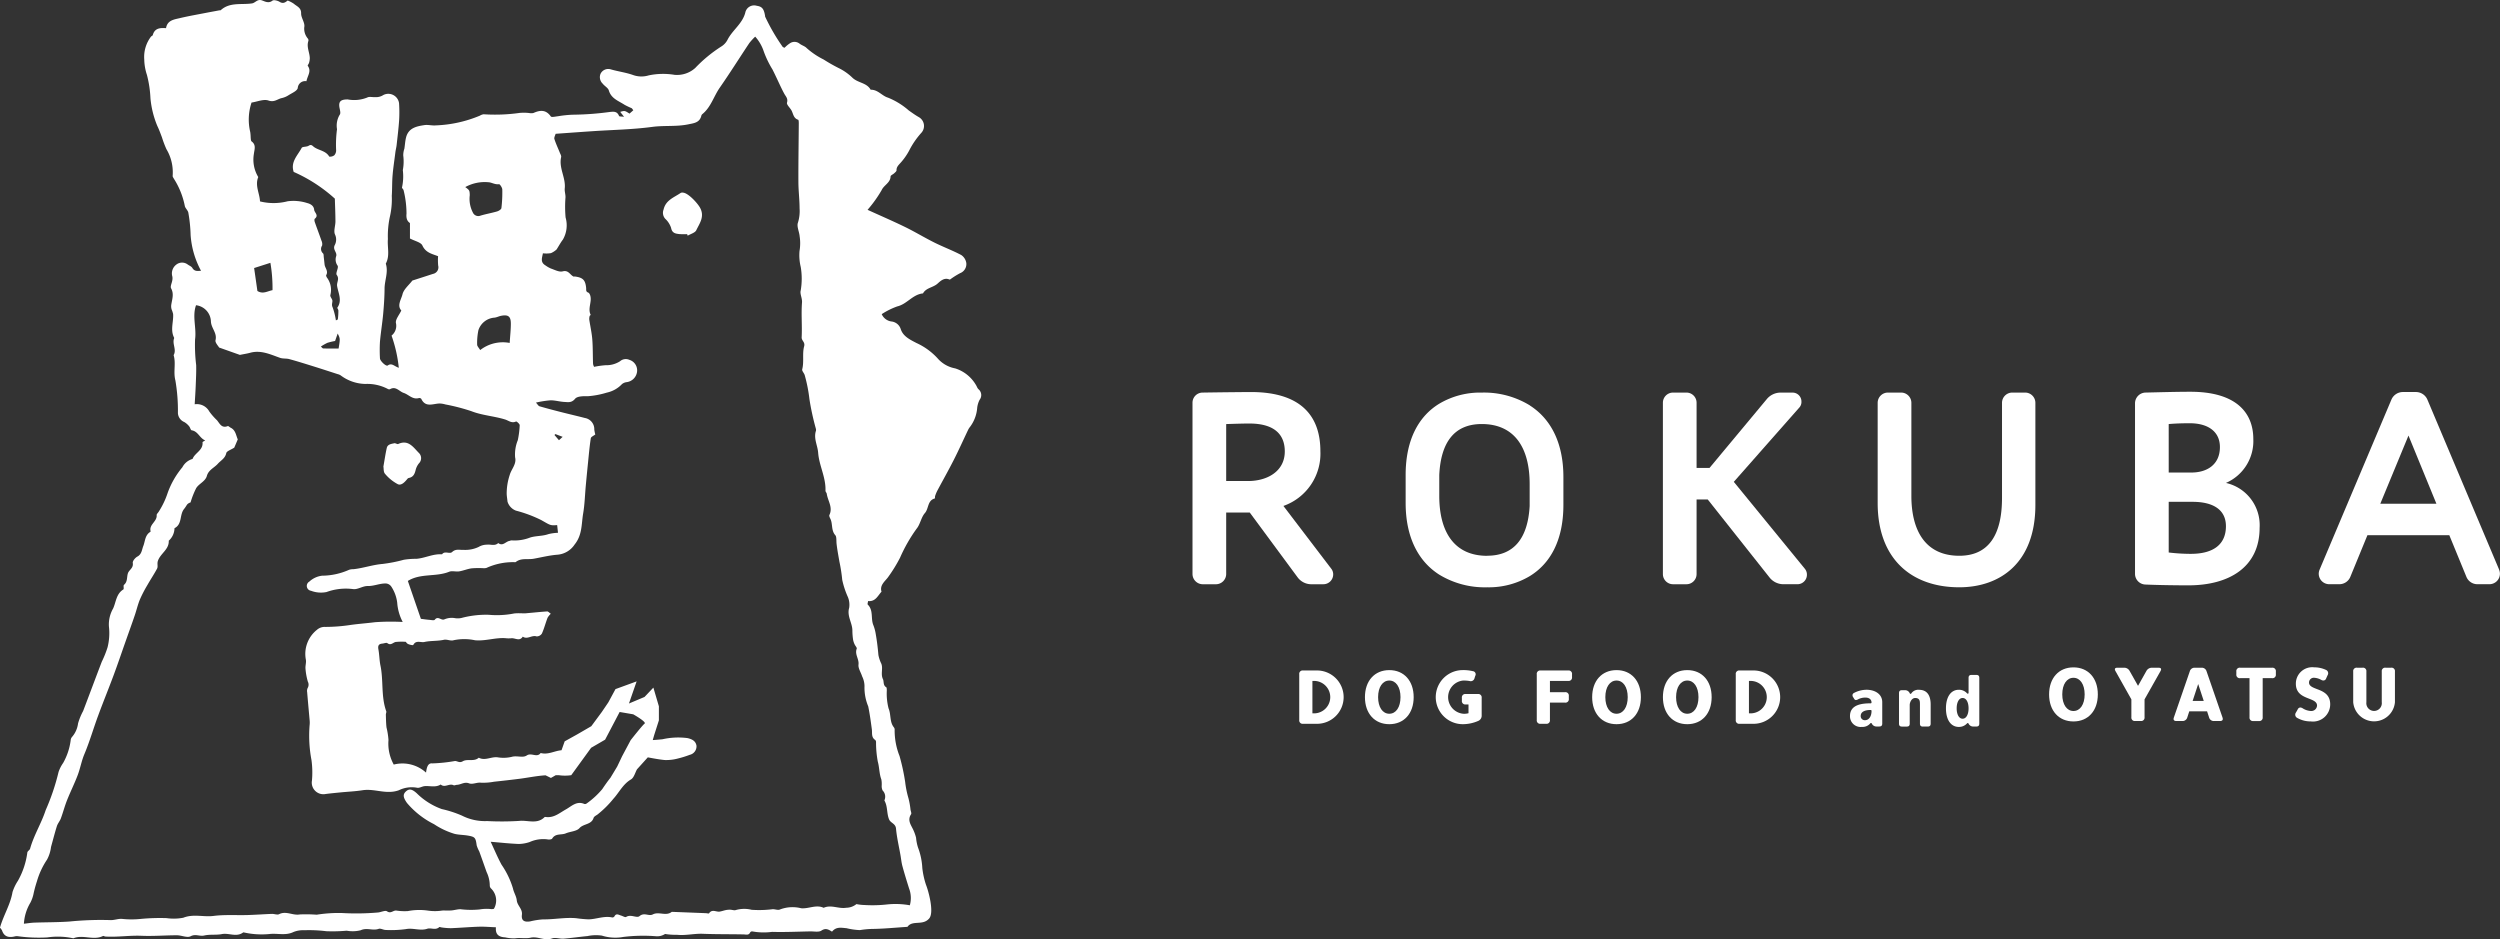 <svg xmlns="http://www.w3.org/2000/svg" xmlns:xlink="http://www.w3.org/1999/xlink" width="305.106" height="114.635" viewBox="0 0 305.106 114.635">
  <rect x="0" y="0" width="305.106" height="114.635" fill="#333333" stroke="none"/>
  <defs>
    <clipPath id="clip-path">
      <rect id="長方形_106" data-name="長方形 106" width="305.106" height="114.635" fill="#fff"/>
    </clipPath>
  </defs>
  <g id="グループ_181" data-name="グループ 181" transform="translate(0 0)">
    <g id="グループ_180" data-name="グループ 180" transform="translate(0 0)" clip-path="url(#clip-path)">
      <path id="パス_1190" data-name="パス 1190" d="M72.607,20.384a.5.5,0,0,0-.3.022c-.809.561-1.835.873-2.1,2.035a1.091,1.091,0,0,0,.2,1.127,2.637,2.637,0,0,1,.716,1.111c.123.662.56.708,1.036.761a8.488,8.488,0,0,0,.923.006l.068.189c.361-.218.9-.353,1.049-.67.4-.839,1.046-1.65.464-2.732-.306-.569-1.424-1.785-2.058-1.849" transform="translate(10.778 3.13)" fill="#fff"/>
      <path id="パス_1191" data-name="パス 1191" d="M42.32,51.9c.437.2.869-.279,1.181-.666a.324.324,0,0,1,.18-.1c.521-.107.695-.48.809-.951a2.1,2.1,0,0,1,.407-.827.893.893,0,0,0-.028-1.293c-.669-.676-1.266-1.638-2.5-1.072-.122.055-.338-.122-.486-.088-.363.084-.812.123-.914.577-.16.718-.265,1.448-.41,2.267.046.246,0,.67.192.877A5.225,5.225,0,0,0,42.32,51.9" transform="translate(6.232 7.193)" fill="#fff"/>
      <path id="パス_1192" data-name="パス 1192" d="M119.417,47.5c-.144-.125-.2-.351-.311-.517a4.489,4.489,0,0,0-2.532-2.024,3.74,3.74,0,0,1-2.153-1.233,7.986,7.986,0,0,0-2.574-1.865c-.746-.392-1.615-.789-1.91-1.67a1.341,1.341,0,0,0-1.1-.952,1.511,1.511,0,0,1-1.23-.9,8.951,8.951,0,0,1,1.9-.945c1.193-.28,1.887-1.472,3.137-1.585.37-.686,1.2-.7,1.752-1.174.321-.277.821-.819,1.48-.519.068.031.221-.122.333-.192a9.845,9.845,0,0,1,.964-.585,1.185,1.185,0,0,0,.757-1.238,1.432,1.432,0,0,0-.615-.976c-1.06-.562-2.194-.982-3.269-1.517-1.209-.6-2.366-1.309-3.58-1.9-1.479-.722-2.993-1.374-4.587-2.1A15.193,15.193,0,0,0,107.6,23.2c.29-.626,1.064-.888,1.089-1.668,0-.133.3-.247.444-.386.112-.106.285-.241.281-.358-.013-.4.227-.614.465-.886a7.507,7.507,0,0,0,1.072-1.515,9.982,9.982,0,0,1,1.5-2.186,1.238,1.238,0,0,0-.329-1.914c-.421-.239-.814-.527-1.212-.805a8.868,8.868,0,0,0-2.535-1.564c-.739-.215-1.245-1-2.117-.966-.478-.877-1.571-.816-2.246-1.486A6.477,6.477,0,0,0,102.338,8.3a20.539,20.539,0,0,1-1.82-1.037,9.381,9.381,0,0,1-2.07-1.395c-.225-.241-.6-.33-.869-.543a.986.986,0,0,0-1.164-.048,3.726,3.726,0,0,0-.663.553,1,1,0,0,1-.225-.1,24.212,24.212,0,0,1-2.148-3.7c-.007-.035,0-.072-.009-.1C93.229,1.074,93,.8,92.363.708a1.1,1.1,0,0,0-1.41.85C90.589,2.912,89.4,3.664,88.8,4.832a2.064,2.064,0,0,1-.754.832,16.981,16.981,0,0,0-3.194,2.628,3.314,3.314,0,0,1-2.536.84,8.553,8.553,0,0,0-3.155.07,3.026,3.026,0,0,1-1.892-.043c-.9-.321-1.845-.434-2.751-.7A1.044,1.044,0,0,0,73.294,9a1.081,1.081,0,0,0,.26,1.208c.225.3.655.511.75.833.294,1,1.192,1.27,1.919,1.749a9.4,9.4,0,0,0,.848.406c.08.04.127.145.22.261l-.466.41c-.584-.375-.584-.375-1.132-.212.127.16.243.309.471.6-.3-.043-.583-.02-.613-.1-.242-.611-.681-.536-1.206-.48A36.064,36.064,0,0,1,69.882,14a13.9,13.9,0,0,0-1.8.19c-.294.031-.767.15-.861.018-.6-.851-1.311-.78-2.124-.415a1.327,1.327,0,0,1-.524,0,5.777,5.777,0,0,0-1.155-.013,21.217,21.217,0,0,1-4.386.166,1.154,1.154,0,0,0-.468.17,15.384,15.384,0,0,1-5.4,1.188c-.449.038-.918-.1-1.359-.037-.961.145-1.942.343-2.242,1.486-.118.452-.138.93-.212,1.395a2.456,2.456,0,0,0-.137.831,5.708,5.708,0,0,1-.052,1.785,6.339,6.339,0,0,1-.1,2.113c-.031.075.174.222.194.346a11.909,11.909,0,0,1,.355,2.839c-.059.636.107.952.42,1.158v1.884c.6.32,1.336.461,1.518.858.413.9,1.2,1.023,1.915,1.306a7.384,7.384,0,0,0,.012,1.146.816.816,0,0,1-.64,1.014c-.841.276-1.683.545-2.509.811-.418.55-1.053,1.057-1.206,1.682s-.7,1.369-.143,1.972c-.266.563-.713,1.065-.662,1.507a1.526,1.526,0,0,1-.531,1.556,16.913,16.913,0,0,1,.886,3.929c-.554-.179-.851-.636-1.354-.279-.2.141-.933-.553-.945-.868a17.264,17.264,0,0,1,0-2.044c.1-1.128.287-2.248.391-3.377.093-1.03.165-2.066.17-3.1.006-1.018.486-2.011.149-3.042.526-.96.172-2,.257-2.994a11.212,11.212,0,0,1,.225-2.651,9.573,9.573,0,0,0,.25-2.626c.042-.572.036-1.2.057-1.8.039-1.17.238-2.335.38-3.5.037-.3.121-.6.155-.909.112-1.018.239-2.035.307-3.056a16.633,16.633,0,0,0-.012-2.049,1.326,1.326,0,0,0-1.906-1,1.663,1.663,0,0,1-1.053.262c-.31.021-.686-.089-.923.05a4.271,4.271,0,0,1-2.388.232c-.843,0-1.149.241-.991,1.046.052.268.157.641.03.806a2.567,2.567,0,0,0-.34,1.781,14.24,14.24,0,0,0-.111,2.512.889.889,0,0,1-.223.674.846.846,0,0,1-.614.16c-.416-.718-1.242-.741-1.829-1.15-.231-.16-.341-.395-.69-.172-.246.157-.754.08-.85.263-.476.907-1.382,1.7-.969,2.928a18.729,18.729,0,0,1,5.022,3.261c.023.834.068,1.809.072,2.783,0,.542-.248,1.166-.051,1.6a1.437,1.437,0,0,1-.031,1.282c-.286.555.3.874.178,1.343a1.273,1.273,0,0,0,.163,1.164c.167.243-.27.914-.1,1.141.365.487-.025.9.045,1.349.132.85.653,1.751.033,2.634-.042.06.121.235.121.358a7.391,7.391,0,0,1-.065,1.06c-.01.073-.2.119-.237.142a8.056,8.056,0,0,0-.4-1.593c-.149-.31-.029-.516-.025-.775,0-.231-.276-.473-.258-.7a2.5,2.5,0,0,0-.422-2.169c-.05-.087-.111-.228-.075-.291.283-.49-.15-.857-.2-1.285-.033-.3-.063-.6-.1-.9-.02-.158,0-.373-.089-.46a.721.721,0,0,1-.117-.948.925.925,0,0,0-.068-.586c-.265-.767-.557-1.525-.824-2.292-.043-.122-.065-.344,0-.4.531-.427-.046-.744-.077-1.111-.046-.536-.551-.735-.854-.81a5.475,5.475,0,0,0-2.381-.215,6.8,6.8,0,0,1-3.373.014c-.038-.974-.639-1.923-.213-2.971a4.1,4.1,0,0,1-.533-2.822c.052-.5.315-1.093-.272-1.521-.1-.072-.1-.3-.118-.461a5.859,5.859,0,0,0-.055-.686,6.579,6.579,0,0,1,.158-3.6c.692-.1,1.481-.455,2.072-.247.712.25,1.093-.188,1.617-.3a2.511,2.511,0,0,0,.819-.344c.414-.265,1.061-.526,1.134-.885a.9.9,0,0,1,1.059-.829c.12-.661.646-1.222.16-1.879-.039-.053.123-.235.158-.367a2.149,2.149,0,0,0,.091-.563c-.013-.7-.421-1.371-.174-2.1a.345.345,0,0,0-.059-.294A1.85,1.85,0,0,1,37.15,3.2c.022-.516-.41-1.048-.4-1.567.015-.707-.524-.853-.891-1.177a3.627,3.627,0,0,0-.753-.392c-.261.207-.54.434-.97.167-.247-.152-.724-.279-.887-.15-.472.374-.941.085-1.274-.031-.573-.2-.8.3-1.222.366-1.282.193-2.7-.18-3.806.821-.042.038-.133.016-.2.029-.51.1-1.022.189-1.532.288-1.084.213-2.176.4-3.251.655-.718.171-1.541.254-1.7,1.229-.756-.059-1.395.013-1.617.842-.022.078-.157.12-.222.194a4.091,4.091,0,0,0-.82,2.783,6.346,6.346,0,0,0,.33,1.894,13.662,13.662,0,0,1,.426,2.838,11.514,11.514,0,0,0,.84,3.384c.22.45.388.926.568,1.4a12.93,12.93,0,0,0,.538,1.425,5.518,5.518,0,0,1,.763,3.275c0,.118.1.241.163.359a9.6,9.6,0,0,1,1.314,3.264c.035.3.391.566.44.873a18.473,18.473,0,0,1,.277,2.72,10.658,10.658,0,0,0,1.272,4.36c-.4.018-.793.108-1.063-.35-.113-.192-.388-.286-.584-.433a1.14,1.14,0,0,0-1.364.02,1.35,1.35,0,0,0-.491,1.465,1.229,1.229,0,0,1-.009.472c-.05.328-.269.737-.147.963.4.723.1,1.394.014,2.087a1.4,1.4,0,0,0,.05.482,3.714,3.714,0,0,1,.185.562c.069.961-.365,1.942.117,2.888a.146.146,0,0,1,0,.1c-.249.673.335,1.368-.055,2.037.307,1.006-.061,2.033.217,3.092a21.735,21.735,0,0,1,.307,3.985,1.256,1.256,0,0,0,.772,1.086,2.137,2.137,0,0,1,.592.513c.132.147.188.475.313.495.788.123.966.96,1.655,1.237-.166.108-.332.173-.328.22.1.989-.936,1.287-1.215,2.039a2.041,2.041,0,0,0-1.246,1.018,10.283,10.283,0,0,0-1.793,3.128,9.961,9.961,0,0,1-1.088,2.285c-.084.147-.268.294-.255.428.069.784-.96,1.147-.738,1.975.006.021-.035.063-.061.082-.631.406-.6,1.117-.833,1.713-.177.441-.18,1-.727,1.291-.264.141-.6.553-.557.783.1.621-.443.826-.588,1.24-.165.471-.018,1.034-.49,1.429-.1.089.027.5-.073.557-.879.536-.887,1.546-1.254,2.336a3.919,3.919,0,0,0-.508,2.158,7.1,7.1,0,0,1-.162,2.561,12.417,12.417,0,0,1-.708,1.767c-.765,2-1.512,4.014-2.277,6.017a7.379,7.379,0,0,0-.618,1.516,3.132,3.132,0,0,1-.753,1.668.65.65,0,0,0-.143.352,7.575,7.575,0,0,1-.923,2.8,4.3,4.3,0,0,0-.56,1.1,27.122,27.122,0,0,1-1.572,4.658c-.52,1.6-1.446,3.058-1.9,4.7-.047.175-.321.3-.339.472a9.532,9.532,0,0,1-1.142,3.44,5.6,5.6,0,0,0-.668,1.392c-.256,1.529-1.1,2.814-1.532,4.347a1.206,1.206,0,0,1,.257.345c.256.75.8.876,1.487.73a1.119,1.119,0,0,1,.415-.042,18.6,18.6,0,0,0,3.628.148,8.892,8.892,0,0,1,3.176.111c1.17-.493,2.439.293,3.607-.279.072-.036.2.058.3.063,1.48.09,2.951-.156,4.436-.092,1.426.06,2.86-.063,4.288-.063.569,0,1.259.341,1.676.12.6-.32,1.105.039,1.657-.091.693-.164,1.451-.035,2.154-.172.865-.171,1.779.416,2.6-.2.023-.017.07-.008.1,0a9.924,9.924,0,0,0,3.072.195c.983-.13,1.991.226,2.961-.247a3.139,3.139,0,0,1,1.329-.22,17,17,0,0,1,2.69.12,19.275,19.275,0,0,0,2.48-.063,4.022,4.022,0,0,0,1.715-.055c.748-.353,1.472.089,2.19-.17.24-.087.575.137.865.136a13.267,13.267,0,0,0,2.473-.107c.874-.172,1.722.249,2.59-.04.458-.153,1.013.219,1.465-.2.047-.044.2.031.3.04a8.676,8.676,0,0,0,1.129.089c1.143-.045,2.284-.145,3.428-.181.667-.02,1.336.043,2.063.07-.085.9.363,1.186,1.126,1.231a4.821,4.821,0,0,0,1.212.117c.617-.1,1.284.059,1.889-.076.894-.2,1.714.426,2.625.089.408-.151.937.063,1.405.027.973-.076,1.939-.222,2.911-.313a5.09,5.09,0,0,1,1.766-.058,5.448,5.448,0,0,0,2.628.16,19.981,19.981,0,0,1,4-.081,1.756,1.756,0,0,0,1.08-.279,7.879,7.879,0,0,0,1.447.1c1.067.112,2.1-.163,3.151-.122,1.659.065,3.321.042,4.981.076.314.006.63.145.813-.255a.284.284,0,0,1,.253-.112,7.707,7.707,0,0,0,2.409.058c1.549.045,3.1-.029,4.656-.06.467-.009,1.046.125,1.377-.1.539-.362.9-.1,1.29.132.518-.647,1.167-.464,1.759-.423a8.363,8.363,0,0,0,1.635.235,10.919,10.919,0,0,1,1.51-.144c1.364-.014,2.726-.152,4.3-.255.615-.869,1.87-.091,2.658-1.03.631-.752-.112-3.4-.389-4.083a9.991,9.991,0,0,1-.456-2.064,8.131,8.131,0,0,0-.523-2.5,5.345,5.345,0,0,1-.238-1.2,5.38,5.38,0,0,0-.332-.939c-.279-.616-.769-1.181-.279-1.924.08-.121-.038-.374-.069-.565a9.126,9.126,0,0,0-.254-1.406,11.968,11.968,0,0,1-.4-1.987,25.615,25.615,0,0,0-.682-3.145,8.462,8.462,0,0,1-.6-3.183.446.446,0,0,0-.076-.3c-.563-.676-.339-1.572-.667-2.34a7.268,7.268,0,0,1-.212-2.2c-.01-.13,0-.332-.073-.375-.412-.243-.255-.689-.4-.99-.307-.637.04-1.284-.2-1.891a4.077,4.077,0,0,1-.353-1.056c-.073-.864-.178-1.722-.328-2.576a5.13,5.13,0,0,0-.293-1.075c-.332-.8.038-1.794-.68-2.5-.057-.055.018-.248.038-.43.908.095,1.18-.648,1.642-1.141-.247-.8.428-1.271.786-1.757a18.151,18.151,0,0,0,1.476-2.393,19.174,19.174,0,0,1,2.021-3.539c.449-.546.549-1.383,1.012-1.91.486-.553.3-1.54,1.208-1.782.036-.01.007-.2.04-.3a4.41,4.41,0,0,1,.26-.635c.669-1.256,1.372-2.5,2.015-3.767.614-1.21,1.169-2.449,1.754-3.674a1.7,1.7,0,0,1,.223-.348,4.424,4.424,0,0,0,.885-2.366,2.928,2.928,0,0,1,.291-.949.929.929,0,0,0-.147-1.3m-57.061-8c0,.723-.083,1.448-.142,2.358a4.493,4.493,0,0,0-3.6.872c-.16-.275-.371-.471-.371-.667a7.675,7.675,0,0,1,.155-1.762,2.227,2.227,0,0,1,1.964-1.529c.272-.028.532-.173.805-.225.868-.167,1.187.069,1.188.952M59.6,22.241c.383.008.808.311,1.3.239.1-.016.39.407.4.633a15.87,15.87,0,0,1-.107,2.281c-.018.159-.323.35-.53.41-.662.195-1.347.31-2.009.508a.725.725,0,0,1-.944-.373,3.636,3.636,0,0,1-.378-2.123c-.023-.594-.027-.594-.549-.985a4.909,4.909,0,0,1,2.822-.59m-19.651,19.6a7.36,7.36,0,0,1,.94-.225c.083-.24.189-.541.318-.911.31.622.31.622.111,1.83-.607,0-1.238.01-1.867-.01-.1,0-.193-.149-.294-.232a6.233,6.233,0,0,1,.791-.451m-6.954-9.77a18.424,18.424,0,0,1,.26,3.339c-.643.129-1.166.521-1.845.1-.123-.865-.253-1.778-.4-2.8l1.984-.635m27.283,78.838a1.334,1.334,0,0,1-.281.04,4.969,4.969,0,0,0-1.457.036,10.653,10.653,0,0,1-2.352-.027c-.366,0-.731.12-1.1.149s-.734,0-1.1.01a5.7,5.7,0,0,1-1.782.007,7.42,7.42,0,0,0-2.442.063,6.734,6.734,0,0,1-1.351-.057c-.407-.091-.692.418-1.177.088-.242-.165-.767.13-1.167.144a30.434,30.434,0,0,1-4.372.058,17.275,17.275,0,0,0-3.05.208,17.508,17.508,0,0,0-2.054-.033c-.859.159-1.672-.468-2.532-.031-.228.115-.585-.045-.88-.035-1,.037-1.991.111-2.987.14-1.38.039-2.776-.066-4.136.108-1.226.157-2.455-.273-3.688.22a6.146,6.146,0,0,1-2.04.048,24.832,24.832,0,0,0-3.175.1,10.914,10.914,0,0,1-2.289-.009c-.467-.028-.949.177-1.418.149a38.61,38.61,0,0,0-4.968.175c-1.428.1-2.865.085-4.3.136-.393.015-.786.081-1.266.133a5.634,5.634,0,0,1,.791-2.569,4.212,4.212,0,0,0,.358-.959,14.735,14.735,0,0,1,.438-1.638,9.367,9.367,0,0,1,1.231-2.651,4.291,4.291,0,0,0,.491-1.551c.24-.849.452-1.706.719-2.547.106-.331.362-.613.483-.941.27-.731.466-1.492.753-2.216.408-1.03.907-2.025,1.3-3.061.317-.831.465-1.727.809-2.544.654-1.554,1.114-3.173,1.7-4.75.6-1.632,1.262-3.246,1.869-4.879.508-1.366.974-2.747,1.458-4.121.374-1.058.756-2.112,1.118-3.174.224-.651.376-1.328.636-1.962a15.316,15.316,0,0,1,.9-1.741c.385-.681.823-1.335,1.193-2.022.149-.276-.016-.593.106-.956.309-.915,1.382-1.39,1.326-2.463a2.091,2.091,0,0,0,.7-1.526c.97-.482.59-1.636,1.173-2.352.4-.5.279-.6.789-.8a10.184,10.184,0,0,1,.689-1.743c.347-.555,1.113-.813,1.3-1.489.209-.741.9-.986,1.337-1.479.37-.413.891-.654,1.03-1.3.052-.247.557-.4.974-.668.1-.227.26-.607.43-1.009-.22-.495-.261-1.133-.872-1.427-.123-.06-.273-.226-.352-.195-.726.288-.962-.271-1.3-.7a7.541,7.541,0,0,1-.954-1.087,1.728,1.728,0,0,0-1.779-.874c.044-.776.095-1.491.122-2.2.033-.861.08-1.722.059-2.583a19.982,19.982,0,0,1-.135-3.137c.194-1.4-.369-2.8.117-4.169a2.059,2.059,0,0,1,1.817,1.98c.037.834.779,1.4.562,2.282-.074.3.345.721.438.9l2.537.9c.476-.1.868-.153,1.245-.258,1.32-.366,2.468.2,3.655.617.352.123.767.054,1.132.155.992.272,1.974.581,2.956.887s1.952.625,2.926.94a1.214,1.214,0,0,1,.386.159,5.159,5.159,0,0,0,3.015,1.044,5.389,5.389,0,0,1,2.715.6.342.342,0,0,0,.288.043c.708-.415,1.125.272,1.666.451.621.2,1.089.85,1.864.63a.32.32,0,0,1,.286.093c.524,1.111,1.447.579,2.248.569a2.839,2.839,0,0,1,.694.115,24.226,24.226,0,0,1,3.154.816c1.344.528,2.776.6,4.129,1.019.443.136.808.5,1.339.248.07-.033.456.3.45.458a11.259,11.259,0,0,1-.231,1.819,4.634,4.634,0,0,0-.33,2.1c.2.817-.452,1.42-.656,2.142a7.218,7.218,0,0,0-.371,2.332c.016.31.07.618.1.928a1.71,1.71,0,0,0,1.03,1.1,15.914,15.914,0,0,1,3.072,1.144c1.123.63,1.088.691,1.958.62.028.266.057.535.1.94a5.575,5.575,0,0,0-1.173.163c-.723.258-1.5.192-2.218.412a5.218,5.218,0,0,1-2.261.351c-.09-.013-.188.051-.284.068-.452.082-.806.685-1.356.256-.413.4-.918.136-1.379.2a1.96,1.96,0,0,0-1.02.281,3.847,3.847,0,0,1-1.854.351c-.475.029-.932-.152-1.373.263-.306.29-.9-.192-1.232.28-1.1-.08-2.087.474-3.144.551a9.334,9.334,0,0,0-1.514.113,17.834,17.834,0,0,1-2.607.513c-1.215.1-2.36.517-3.562.641a1.566,1.566,0,0,0-.517.072,8.2,8.2,0,0,1-3.293.72,2.772,2.772,0,0,0-1.564.725.6.6,0,0,0,.216,1.117,3.39,3.39,0,0,0,1.889.152,6.891,6.891,0,0,1,3.215-.363c.556.1,1.2-.383,1.8-.37.795.018,1.511-.35,2.28-.308a.879.879,0,0,1,.631.412,4.568,4.568,0,0,1,.7,1.943,5.9,5.9,0,0,0,.671,2.338,27.513,27.513,0,0,0-3.379.03c-1.036.134-2.08.2-3.115.354a20.4,20.4,0,0,1-2.952.221,1.424,1.424,0,0,0-1.021.353,3.752,3.752,0,0,0-1.353,3.65c.061.353-.08.737-.045,1.1a7.692,7.692,0,0,0,.288,1.581.8.8,0,0,1-.027.776.855.855,0,0,0-.059.5c.093,1.136.2,2.27.3,3.407a2.792,2.792,0,0,1,0,.621,15.958,15.958,0,0,0,.228,4.263,11.15,11.15,0,0,1,.058,2.5,1.415,1.415,0,0,0,1.676,1.639c.6-.077,1.207-.135,1.811-.194.893-.088,1.793-.122,2.678-.263,1.142-.181,2.232.241,3.354.2a3.364,3.364,0,0,0,1.088-.2,3.571,3.571,0,0,1,2.218-.306c.277.066.613-.168.929-.195.654-.055,1.337.195,1.959-.2.495.446,1.054-.177,1.571.092.1.051.262-.045.4-.051.5-.017.916-.4,1.489-.182.449.17.946-.152,1.5-.074a7.348,7.348,0,0,0,1.547-.123q1.568-.164,3.133-.362c1.053-.136,2.1-.36,3.156-.421l.655.322.592-.338c.118,0,.236,0,.353,0a5.229,5.229,0,0,0,1.536,0l2.424-3.342.753-.437h0l.955-.555,1.277-2.432.495-.947,1.657.283s1.664.934,1.389,1.137-1.7,2.022-1.7,2.022l-1.041,1.952-.6,1.262L74.5,94.92c-.354.446-.682.91-1,1.388a10.067,10.067,0,0,1-1.9,1.748.332.332,0,0,1-.286.062c-.936-.41-1.569.285-2.251.663-.769.427-1.44,1.045-2.411.932-.068-.008-.166-.02-.2.018-.916.908-2.072.331-3.1.456a34.539,34.539,0,0,1-3.9.018,6.191,6.191,0,0,1-3.076-.665,13.434,13.434,0,0,0-2.463-.8,8.364,8.364,0,0,1-3.059-1.934c-.581-.516-.925-.591-1.344-.188-.391.376-.262.771.15,1.367a10.371,10.371,0,0,0,3.312,2.6,9.337,9.337,0,0,0,2.472,1.171c.5.134,1.088.125,1.632.217.9.151.975.255,1.1,1.2a3.965,3.965,0,0,0,.314.735c.306.84.6,1.683.9,2.528a3.883,3.883,0,0,1,.385,1.68.515.515,0,0,0,.168.331,2.03,2.03,0,0,1,.336,2.465m7.389-57.825c.038-.037.076-.074.113-.112l.886.338-.45.412c-.207-.239-.377-.438-.549-.638m38.292,33.119c.19.922.315,1.857.441,2.792.063.465-.091.983.414,1.311a.372.372,0,0,1,.1.25,12.51,12.51,0,0,0,.216,2.4c.2.715.166,1.462.429,2.158a3.072,3.072,0,0,1,.044.778,1.242,1.242,0,0,0,.112.576,1.068,1.068,0,0,1,.24,1.152.129.129,0,0,0-.007.1c.4.709.251,1.556.562,2.289.185.436.783.491.84,1.11.1,1.089.355,2.162.545,3.242.078.444.118.9.235,1.331.251.923.532,1.837.819,2.748a3.268,3.268,0,0,1,.089,2.04,9.7,9.7,0,0,0-2.74-.106,16.181,16.181,0,0,1-2.8.073,5.585,5.585,0,0,1-.979-.112,1.99,1.99,0,0,1-1.234.446c-.948.158-1.857-.411-2.764.008-.911-.428-1.808.134-2.74.055a4.305,4.305,0,0,0-2.592.147c-.224.122-.592-.043-.892-.032a13.069,13.069,0,0,1-2.567.072,3.707,3.707,0,0,0-1.928.031c-.2.073-.457-.038-.689-.043a2.5,2.5,0,0,0-.525.045c-.253.051-.5.143-.752.186-.428.074-.931-.352-1.3.21-.037.055-.258-.013-.395-.017q-2.078-.083-4.155-.163c-.708.57-1.578-.074-2.318.315-.49.258-1.042-.29-1.622.208-.331.285-1.064-.271-1.629.1-.121.08-.418-.114-.636-.175-.281-.078-.583-.315-.8.117a.305.305,0,0,1-.26.122c-.994-.224-1.93.213-2.892.23a14.528,14.528,0,0,1-1.509-.14c-1.361-.122-2.691.162-4.04.144a9.01,9.01,0,0,0-1.568.243c-.748.126-1.106-.112-1.018-.811.09-.719-.564-1.105-.628-1.757-.047-.5-.367-.959-.465-1.456a10.373,10.373,0,0,0-1.39-2.891c-.487-.893-.877-1.838-1.328-2.8,1.214.1,2.325.224,3.439.268a4.446,4.446,0,0,0,1.313-.234,4.034,4.034,0,0,1,2.158-.329c.187.047.531.018.6-.1.4-.662,1.114-.4,1.655-.631s1.313-.241,1.665-.633c.505-.563,1.467-.41,1.729-1.255.052-.166.292-.286.461-.4a12.228,12.228,0,0,0,1.95-1.928c.713-.778,1.173-1.793,2.152-2.366.362-.212.5-.809.734-1.234l1.32-1.461c.681.127,1.361.258,2.049.326a5.422,5.422,0,0,0,1.612-.182,11.821,11.821,0,0,0,1.454-.451A1.061,1.061,0,0,0,85,91c-.1-.549-.495-.779-1.094-.921a8.761,8.761,0,0,0-3.05.141c-.4.043-.795.076-1.193.1l.172-.6.577-1.807V86.2l-.673-2.283-1.08,1.141-1.9.8.937-2.7-2.581.943-.873,1.617-.8,1.179-1.277,1.73-1.709.991-1.541.857-.385,1.087h0c-.855.069-1.65.583-2.543.336-.458.622-1.128-.084-1.7.3-.49.331-1.178-.012-1.818.166a4.361,4.361,0,0,1-1.7.067c-.8-.125-1.557.455-2.337.043-.583.521-1.395.1-1.961.438-.4.236-.639-.039-.946-.036a19.389,19.389,0,0,1-2.758.291c-.555-.069-.693.5-.772,1.125a4.269,4.269,0,0,0-3.94-.981,5.284,5.284,0,0,1-.643-2.995,9.228,9.228,0,0,0-.243-1.542c-.058-.517-.062-1.039-.078-1.559,0-.138.089-.3.047-.413-.651-1.807-.324-3.734-.706-5.576-.134-.644-.129-1.315-.249-1.962-.083-.446.016-.678.48-.718.209-.017.49-.147.61-.055.426.324.678-.072,1.013-.143a6.914,6.914,0,0,1,1.252-.016.592.592,0,0,0,.247.255c.2.1.62.187.651.127.335-.637.91-.264,1.361-.365.779-.173,1.586-.089,2.374-.267.369-.083.828.171,1.176.057a6.25,6.25,0,0,1,2.625,0c1.255.117,2.439-.329,3.67-.258a3.651,3.651,0,0,0,.735.017c.474-.072,1.03.428,1.425-.2.558.39,1.1-.224,1.682-.03a.759.759,0,0,0,.65-.346c.278-.618.445-1.284.688-1.919a2.189,2.189,0,0,1,.4-.5c-.177-.115-.318-.291-.449-.283-.88.057-1.757.156-2.636.23-.226.018-.456-.008-.683-.007a5.456,5.456,0,0,0-.688.023,10.887,10.887,0,0,1-3.13.163,11.675,11.675,0,0,0-3.306.386,2.08,2.08,0,0,1-.854.016,2.3,2.3,0,0,0-1.26.165c-.395.149-.767-.473-1.157.042-.085.112-.451.024-.686.006-.317-.025-.633-.074-1.008-.12-.521-1.516-1.058-3.077-1.591-4.625,1.552-.964,3.421-.465,5.043-1.121.354-.143.819.017,1.219-.047.515-.083,1.008-.3,1.524-.37a11.059,11.059,0,0,1,1.425-.018,1.139,1.139,0,0,0,.389-.035,7.778,7.778,0,0,1,3.372-.7c.067,0,.157.017.2-.017.656-.524,1.454-.27,2.18-.4.956-.173,1.909-.414,2.875-.491a2.784,2.784,0,0,0,2.127-1.246c.944-1.17.823-2.488,1.038-3.763.194-1.136.221-2.3.328-3.454q.13-1.405.273-2.81c.1-.983.185-1.968.336-2.944.025-.171.345-.3.547-.457a4.4,4.4,0,0,1-.122-.606,1.377,1.377,0,0,0-1.14-1.406c-.979-.254-1.966-.481-2.946-.731-.87-.223-1.739-.45-2.6-.7-.134-.039-.224-.223-.435-.448a12.219,12.219,0,0,1,1.774-.28c.57-.006,1.14.174,1.714.2.45.023.872.122,1.29-.388.261-.318,1.014-.329,1.54-.311a10.386,10.386,0,0,0,2.32-.437,3.567,3.567,0,0,0,1.862-1.042,1.139,1.139,0,0,1,.553-.237,1.459,1.459,0,0,0,1.252-1.088,1.342,1.342,0,0,0-.9-1.635,1.067,1.067,0,0,0-1.141.171,3.066,3.066,0,0,1-1.76.483,11.072,11.072,0,0,0-1.406.2,1.122,1.122,0,0,1-.128-.377c-.038-.993-.015-1.992-.093-2.982-.065-.8-.248-1.594-.366-2.393a1.246,1.246,0,0,1,.042-.441c.013-.06.138-.132.127-.156-.382-.775.172-1.567-.047-2.338-.04-.141-.132-.335-.245-.374-.331-.117-.236-.339-.262-.586-.1-.974-.407-1.253-1.4-1.384-.031,0-.07.031-.1.022-.463-.174-.626-.841-1.366-.643-.418.113-.961-.188-1.433-.347a3.713,3.713,0,0,1-.692-.4c-.637-.386-.371-.943-.285-1.459a3.374,3.374,0,0,0,.986-.021,2.494,2.494,0,0,0,.688-.451c.308-.49.508-.87.765-1.2a3.477,3.477,0,0,0,.33-2.7,14.666,14.666,0,0,1-.013-2.434c.02-.368-.128-.749-.089-1.111.14-1.308-.745-2.492-.441-3.82.037-.162-.091-.368-.163-.547-.222-.555-.483-1.1-.66-1.664-.059-.187.1-.44.148-.636,1.568-.112,3.059-.222,4.552-.322,2.411-.162,4.838-.2,7.226-.519,1.467-.2,2.942-.01,4.4-.311.709-.148,1.4-.2,1.609-1.058a.352.352,0,0,1,.107-.179c1.058-.849,1.4-2.175,2.137-3.236,1.244-1.786,2.4-3.633,3.606-5.443a7.3,7.3,0,0,1,.721-.79A5.022,5.022,0,0,1,93.2,6.245a11.824,11.824,0,0,0,1.076,2.235c.136.273.273.546.4.82.343.711.659,1.435,1.033,2.128.189.352.486.588.339,1.1-.069.243.363.618.545.946.227.412.239.967.818,1.142.063.02.076.279.075.428-.015,2.379-.057,4.757-.047,7.135,0,1.088.144,2.176.145,3.263a4.74,4.74,0,0,1-.2,1.725c-.173.471.163,1.111.207,1.682a5.505,5.505,0,0,1-.016,1.785,6.1,6.1,0,0,0,.148,1.945,8.537,8.537,0,0,1,0,2.861c-.128.435.2.938.156,1.491-.111,1.4.031,2.823-.042,4.229-.023.436.451.573.3,1.118-.241.884.008,1.864-.233,2.8-.053.2.255.476.313.736a18.406,18.406,0,0,1,.568,2.9,31.544,31.544,0,0,0,.769,3.545.682.682,0,0,1,.033.3c-.324.94.2,1.8.263,2.7.117,1.572.962,3.017.892,4.638,0,.121.142.242.16.373.12.855.771,1.644.318,2.581-.057.117.059.336.132.49.292.629.067,1.392.6,1.991.16.182.106.688.144,1.027.083.734.22,1.447.345,2.171a19.218,19.218,0,0,1,.347,2.237,10.377,10.377,0,0,0,.7,2.119,2.492,2.492,0,0,1,.148,1.293c-.3,1.013.393,1.838.391,2.78a7.98,7.98,0,0,0,.09,1.135,2.244,2.244,0,0,0,.186.55c.08.183.3.4.255.526-.271.686.3,1.252.216,1.936-.057.455.294.955.444,1.441a2.78,2.78,0,0,1,.288,1.185,5.941,5.941,0,0,0,.45,2.468" transform="translate(0 0)" fill="#fff"/>
      <path id="パス_1193" data-name="パス 1193" d="M137.444,71.394a.413.413,0,0,1,.464-.465h1.6a3.255,3.255,0,1,1,0,6.507h-1.6a.413.413,0,0,1-.464-.465Zm1.849,4.768a1.98,1.98,0,0,0,0-3.959h-.242v3.959Z" transform="translate(21.119 10.898)" fill="#fff"/>
      <path id="パス_1194" data-name="パス 1194" d="M147.367,70.89c1.794,0,2.974,1.309,2.974,3.3s-1.18,3.3-2.974,3.3-2.974-1.311-2.974-3.3,1.18-3.3,2.974-3.3m0,5.325c.809,0,1.366-.79,1.366-2.026s-.557-2.027-1.366-2.027S146,72.953,146,74.189s.557,2.026,1.366,2.026" transform="translate(22.187 10.892)" fill="#fff"/>
      <path id="パス_1195" data-name="パス 1195" d="M156.719,71.586l-.093.3a.471.471,0,0,1-.6.335,4.037,4.037,0,0,0-.8-.057,2.036,2.036,0,0,0,.046,4.053,1.93,1.93,0,0,0,.614-.065h.009V75.081h-.345a.414.414,0,0,1-.464-.465v-.344a.413.413,0,0,1,.464-.465h1.488a.413.413,0,0,1,.464.465V76.42a.686.686,0,0,1-.418.669,4.693,4.693,0,0,1-1.849.4,3.3,3.3,0,1,1-.075-6.6,4.958,4.958,0,0,1,1.264.13.384.384,0,0,1,.3.566" transform="translate(23.325 10.892)" fill="#fff"/>
      <path id="パス_1196" data-name="パス 1196" d="M163.035,77.436a.413.413,0,0,1-.464-.465V71.394a.413.413,0,0,1,.464-.465h3.374a.413.413,0,0,1,.465.465v.344a.413.413,0,0,1-.465.465h-2.231v1.375h1.84a.413.413,0,0,1,.465.465v.345a.413.413,0,0,1-.465.464h-1.84v2.119a.413.413,0,0,1-.465.465Z" transform="translate(24.98 10.898)" fill="#fff"/>
      <path id="パス_1197" data-name="パス 1197" d="M171.405,70.89c1.794,0,2.974,1.309,2.974,3.3s-1.18,3.3-2.974,3.3-2.974-1.311-2.974-3.3,1.18-3.3,2.974-3.3m0,5.325c.809,0,1.366-.79,1.366-2.026s-.557-2.027-1.366-2.027-1.366.79-1.366,2.027.557,2.026,1.366,2.026" transform="translate(25.88 10.892)" fill="#fff"/>
      <path id="パス_1198" data-name="パス 1198" d="M178.89,70.89c1.794,0,2.974,1.309,2.974,3.3s-1.18,3.3-2.974,3.3-2.974-1.311-2.974-3.3,1.18-3.3,2.974-3.3m0,5.325c.809,0,1.366-.79,1.366-2.026s-.557-2.027-1.366-2.027-1.366.79-1.366,2.027.557,2.026,1.366,2.026" transform="translate(27.03 10.892)" fill="#fff"/>
      <path id="パス_1199" data-name="パス 1199" d="M183.623,71.394a.413.413,0,0,1,.465-.465h1.6a3.255,3.255,0,1,1,0,6.507h-1.6a.413.413,0,0,1-.465-.465Zm1.85,4.768a1.98,1.98,0,0,0,0-3.959h-.242v3.959Z" transform="translate(28.214 10.898)" fill="#fff"/>
      <path id="パス_1200" data-name="パス 1200" d="M197.135,77.5a1.23,1.23,0,0,0,1.05-.431.107.107,0,0,1,.092-.043.1.1,0,0,1,.084.055l.009.018a.617.617,0,0,0,.587.353h.324c.25,0,.362-.111.362-.361v-2.6c0-1.052-.961-1.523-1.914-1.523a3.345,3.345,0,0,0-1.514.378.362.362,0,0,0-.194.209.393.393,0,0,0,.059.3l.108.173c.088.172.178.194.248.194a.559.559,0,0,0,.233-.074,1.87,1.87,0,0,1,.938-.224c.441,0,.727.233.727.6a.1.1,0,0,1-.1.1c-1.084,0-2.528.16-2.528,1.552a1.3,1.3,0,0,0,1.431,1.328m1.1-2.064a.1.1,0,0,1,.1.1c0,.684-.322,1.143-.8,1.143a.494.494,0,0,1-.523-.521c0-.467.434-.726,1.219-.726" transform="translate(30.071 11.212)" fill="#fff"/>
      <path id="パス_1201" data-name="パス 1201" d="M203.808,77.459h.586c.25,0,.361-.112.361-.361V74.774c0-1.179-.488-1.8-1.412-1.8a1.015,1.015,0,0,0-.952.442.1.1,0,0,1-.092.051.1.1,0,0,1-.089-.057l-.018-.037a.619.619,0,0,0-.586-.353h-.353c-.25,0-.362.112-.362.362V77.1c0,.249.112.361.362.361h.585c.25,0,.361-.112.361-.361V74.82c0-.3.225-.847.67-.847.578,0,.578.42.578.79V77.1c0,.249.111.361.361.361" transform="translate(30.868 11.212)" fill="#fff"/>
      <path id="パス_1202" data-name="パス 1202" d="M207.428,77.746a1.314,1.314,0,0,0,1.012-.441.1.1,0,0,1,.09-.032.1.1,0,0,1,.078.055l.009.018a.618.618,0,0,0,.586.352h.362c.25,0,.362-.112.362-.361V71.761c0-.25-.112-.362-.362-.362h-.585c-.25,0-.362.112-.362.362v1.822a.1.1,0,0,1-.179.069,1.314,1.314,0,0,0-1.012-.441c-.968,0-1.569.869-1.569,2.268s.6,2.267,1.569,2.267m.465-3.532c.434,0,.726.509.726,1.266s-.292,1.264-.726,1.264-.726-.508-.726-1.264.292-1.266.726-1.266" transform="translate(31.631 10.97)" fill="#fff"/>
      <path id="パス_1203" data-name="パス 1203" d="M219.743,70.6c1.794,0,2.974,1.309,2.974,3.3s-1.18,3.3-2.974,3.3-2.974-1.311-2.974-3.3,1.18-3.3,2.974-3.3m0,5.325c.809,0,1.366-.79,1.366-2.026s-.557-2.027-1.366-2.027-1.366.79-1.366,2.027.557,2.026,1.366,2.026" transform="translate(33.307 10.847)" fill="#fff"/>
      <path id="パス_1204" data-name="パス 1204" d="M225.741,74.5,223.8,71.047c-.149-.27-.065-.41.242-.41h.789a.749.749,0,0,1,.7.4l1.022,1.812,1.013-1.8a.755.755,0,0,1,.7-.41h.789c.307,0,.391.14.242.41L227.349,74.5v2.175a.413.413,0,0,1-.465.465h-.678a.413.413,0,0,1-.465-.465Z" transform="translate(34.377 10.853)" fill="#fff"/>
      <path id="パス_1205" data-name="パス 1205" d="M234.027,75.962h-2.175l-.241.744a.6.6,0,0,1-.614.437h-.707c-.307,0-.418-.149-.315-.437l1.942-5.632a.6.6,0,0,1,.614-.437h.818a.6.6,0,0,1,.614.437l1.943,5.632c.1.288-.009.437-.316.437h-.706a.594.594,0,0,1-.614-.437Zm-.408-1.272-.678-2.064-.678,2.064Z" transform="translate(35.331 10.853)" fill="#fff"/>
      <path id="パス_1206" data-name="パス 1206" d="M240.936,70.638a.413.413,0,0,1,.465.465v.344a.413.413,0,0,1-.465.465h-1.143V76.68a.413.413,0,0,1-.465.465h-.678a.413.413,0,0,1-.465-.465V71.912h-1.143a.414.414,0,0,1-.465-.465V71.1a.414.414,0,0,1,.465-.465Z" transform="translate(36.351 10.853)" fill="#fff"/>
      <path id="パス_1207" data-name="パス 1207" d="M243.1,75.747a.378.378,0,0,1,.325-.251.623.623,0,0,1,.279.093,2.049,2.049,0,0,0,1,.335.7.7,0,0,0,.763-.66c0-.456-.456-.641-.985-.846-.735-.288-1.6-.623-1.6-1.822a2,2,0,0,1,2.24-2,3.365,3.365,0,0,1,1.421.306.444.444,0,0,1,.215.652l-.177.39a.357.357,0,0,1-.335.26.534.534,0,0,1-.261-.074,2.021,2.021,0,0,0-.864-.261.584.584,0,0,0-.632.586c0,.419.445.594.956.79.735.278,1.628.632,1.628,1.859a2.1,2.1,0,0,1-2.371,2.092,3.265,3.265,0,0,1-1.636-.418.444.444,0,0,1-.177-.661Z" transform="translate(37.31 10.847)" fill="#fff"/>
      <path id="パス_1208" data-name="パス 1208" d="M248.94,71.1a.413.413,0,0,1,.465-.465h.678a.413.413,0,0,1,.465.465v3.746a.946.946,0,1,0,1.877,0V71.1a.413.413,0,0,1,.465-.465h.678a.413.413,0,0,1,.465.465v3.746a2.556,2.556,0,0,1-5.093,0Z" transform="translate(38.251 10.853)" fill="#fff"/>
      <path id="パス_1209" data-name="パス 1209" d="M137.247,55.374a6.763,6.763,0,0,0,4.512-6.683c0-4.044-2.107-7.218-8.489-7.218-.535,0-3.876.033-5.881.067a1.234,1.234,0,0,0-1.237,1.237V63.695a1.256,1.256,0,0,0,1.237,1.236h1.637a1.255,1.255,0,0,0,1.237-1.236v-7.52h2.874l5.848,7.92a2.075,2.075,0,0,0,1.6.835h1.537a1.2,1.2,0,0,0,1.2-1.2,1.115,1.115,0,0,0-.268-.736Zm-4.311-3.041h-2.673V45.382c1.1-.033,2.038-.067,2.807-.067,3.342,0,4.345,1.57,4.345,3.409,0,2.405-2.105,3.609-4.478,3.609" transform="translate(19.384 6.372)" fill="#fff"/>
      <path id="パス_1210" data-name="パス 1210" d="M184.567,52.424l7.987-9.056a1,1,0,0,0,.268-.735,1.083,1.083,0,0,0-1.069-1.1h-1.5a2.182,2.182,0,0,0-1.637.768L181.6,50.73h-1.575V42.767a1.24,1.24,0,0,0-1.237-1.237h-1.637a1.24,1.24,0,0,0-1.237,1.237V63.686a1.239,1.239,0,0,0,1.237,1.236h1.637a1.24,1.24,0,0,0,1.237-1.236V54.573h1.359l7.563,9.546a2.157,2.157,0,0,0,1.637.8h1.771a1.154,1.154,0,0,0,1.136-1.17,1.114,1.114,0,0,0-.268-.735Z" transform="translate(27.03 6.381)" fill="#fff"/>
      <path id="パス_1211" data-name="パス 1211" d="M216.646,41.529h-1.6a1.255,1.255,0,0,0-1.237,1.237V54.395c0,4.545-1.67,7.051-5.213,7.051-4.044,0-5.848-2.941-5.848-7.319V42.766a1.256,1.256,0,0,0-1.237-1.237H199.87a1.255,1.255,0,0,0-1.236,1.237V55c0,6.85,4.144,10.293,9.958,10.293,4.912,0,9.29-2.908,9.29-10.06V42.766a1.256,1.256,0,0,0-1.237-1.237" transform="translate(30.521 6.381)" fill="#fff"/>
      <path id="パス_1212" data-name="パス 1212" d="M163.869,43.1a10.715,10.715,0,0,0-5.884-1.568A9.752,9.752,0,0,0,152.8,42.89c-2.433,1.486-4.1,4.281-4.1,8.7V55c0,4.188,1.544,7.112,4.082,8.738a10.67,10.67,0,0,0,5.872,1.556,9.752,9.752,0,0,0,5.182-1.357c2.445-1.486,4.117-4.281,4.117-8.7v-3.4c0-4.188-1.545-7.1-4.083-8.726m-5.217,18.341c-4.035,0-5.849-2.936-5.849-7.311V51.593c.188-4.024,1.86-6.223,5.182-6.223,4.047,0,5.849,2.948,5.849,7.322v2.69c-.223,3.919-1.907,6.059-5.182,6.059" transform="translate(22.848 6.381)" fill="#fff"/>
      <path id="パス_1213" data-name="パス 1213" d="M236.954,52.571a5.571,5.571,0,0,0,3.342-5.347c0-3.242-2.105-5.781-7.687-5.781-1.771,0-3.977.067-5.513.1a1.317,1.317,0,0,0-1.237,1.3V63.7a1.309,1.309,0,0,0,1.237,1.269c1.537.067,3.642.1,5.28.1,4.946,0,8.688-2.206,8.688-7.018a5.282,5.282,0,0,0-4.11-5.48m-6.984-7.185c.735-.067,1.637-.1,2.573-.1,2.206,0,3.677,1,3.677,2.907,0,2.139-1.571,3.108-3.476,3.108h-2.773Zm2.706,15.84a22.958,22.958,0,0,1-2.706-.167V54.876h2.907c2.573,0,4.077,1,4.077,2.975,0,2.2-1.5,3.374-4.278,3.374" transform="translate(34.704 6.368)" fill="#fff"/>
      <path id="パス_1214" data-name="パス 1214" d="M267.315,63.16l-8.756-20.752a1.526,1.526,0,0,0-1.4-.936h-1.6a1.527,1.527,0,0,0-1.4.936L245.394,63.16a1.312,1.312,0,0,0-.1.467,1.285,1.285,0,0,0,1.3,1.3h1.2a1.451,1.451,0,0,0,1.371-.936l2.072-5.046h9.992l2.072,5.046a1.449,1.449,0,0,0,1.369.936h1.437a1.284,1.284,0,0,0,1.3-1.3,1.307,1.307,0,0,0-.1-.467m-14.5-8.054,3.44-8.321,3.409,8.321Z" transform="translate(37.69 6.372)" fill="#fff"/>
    </g>
  </g>
</svg>

